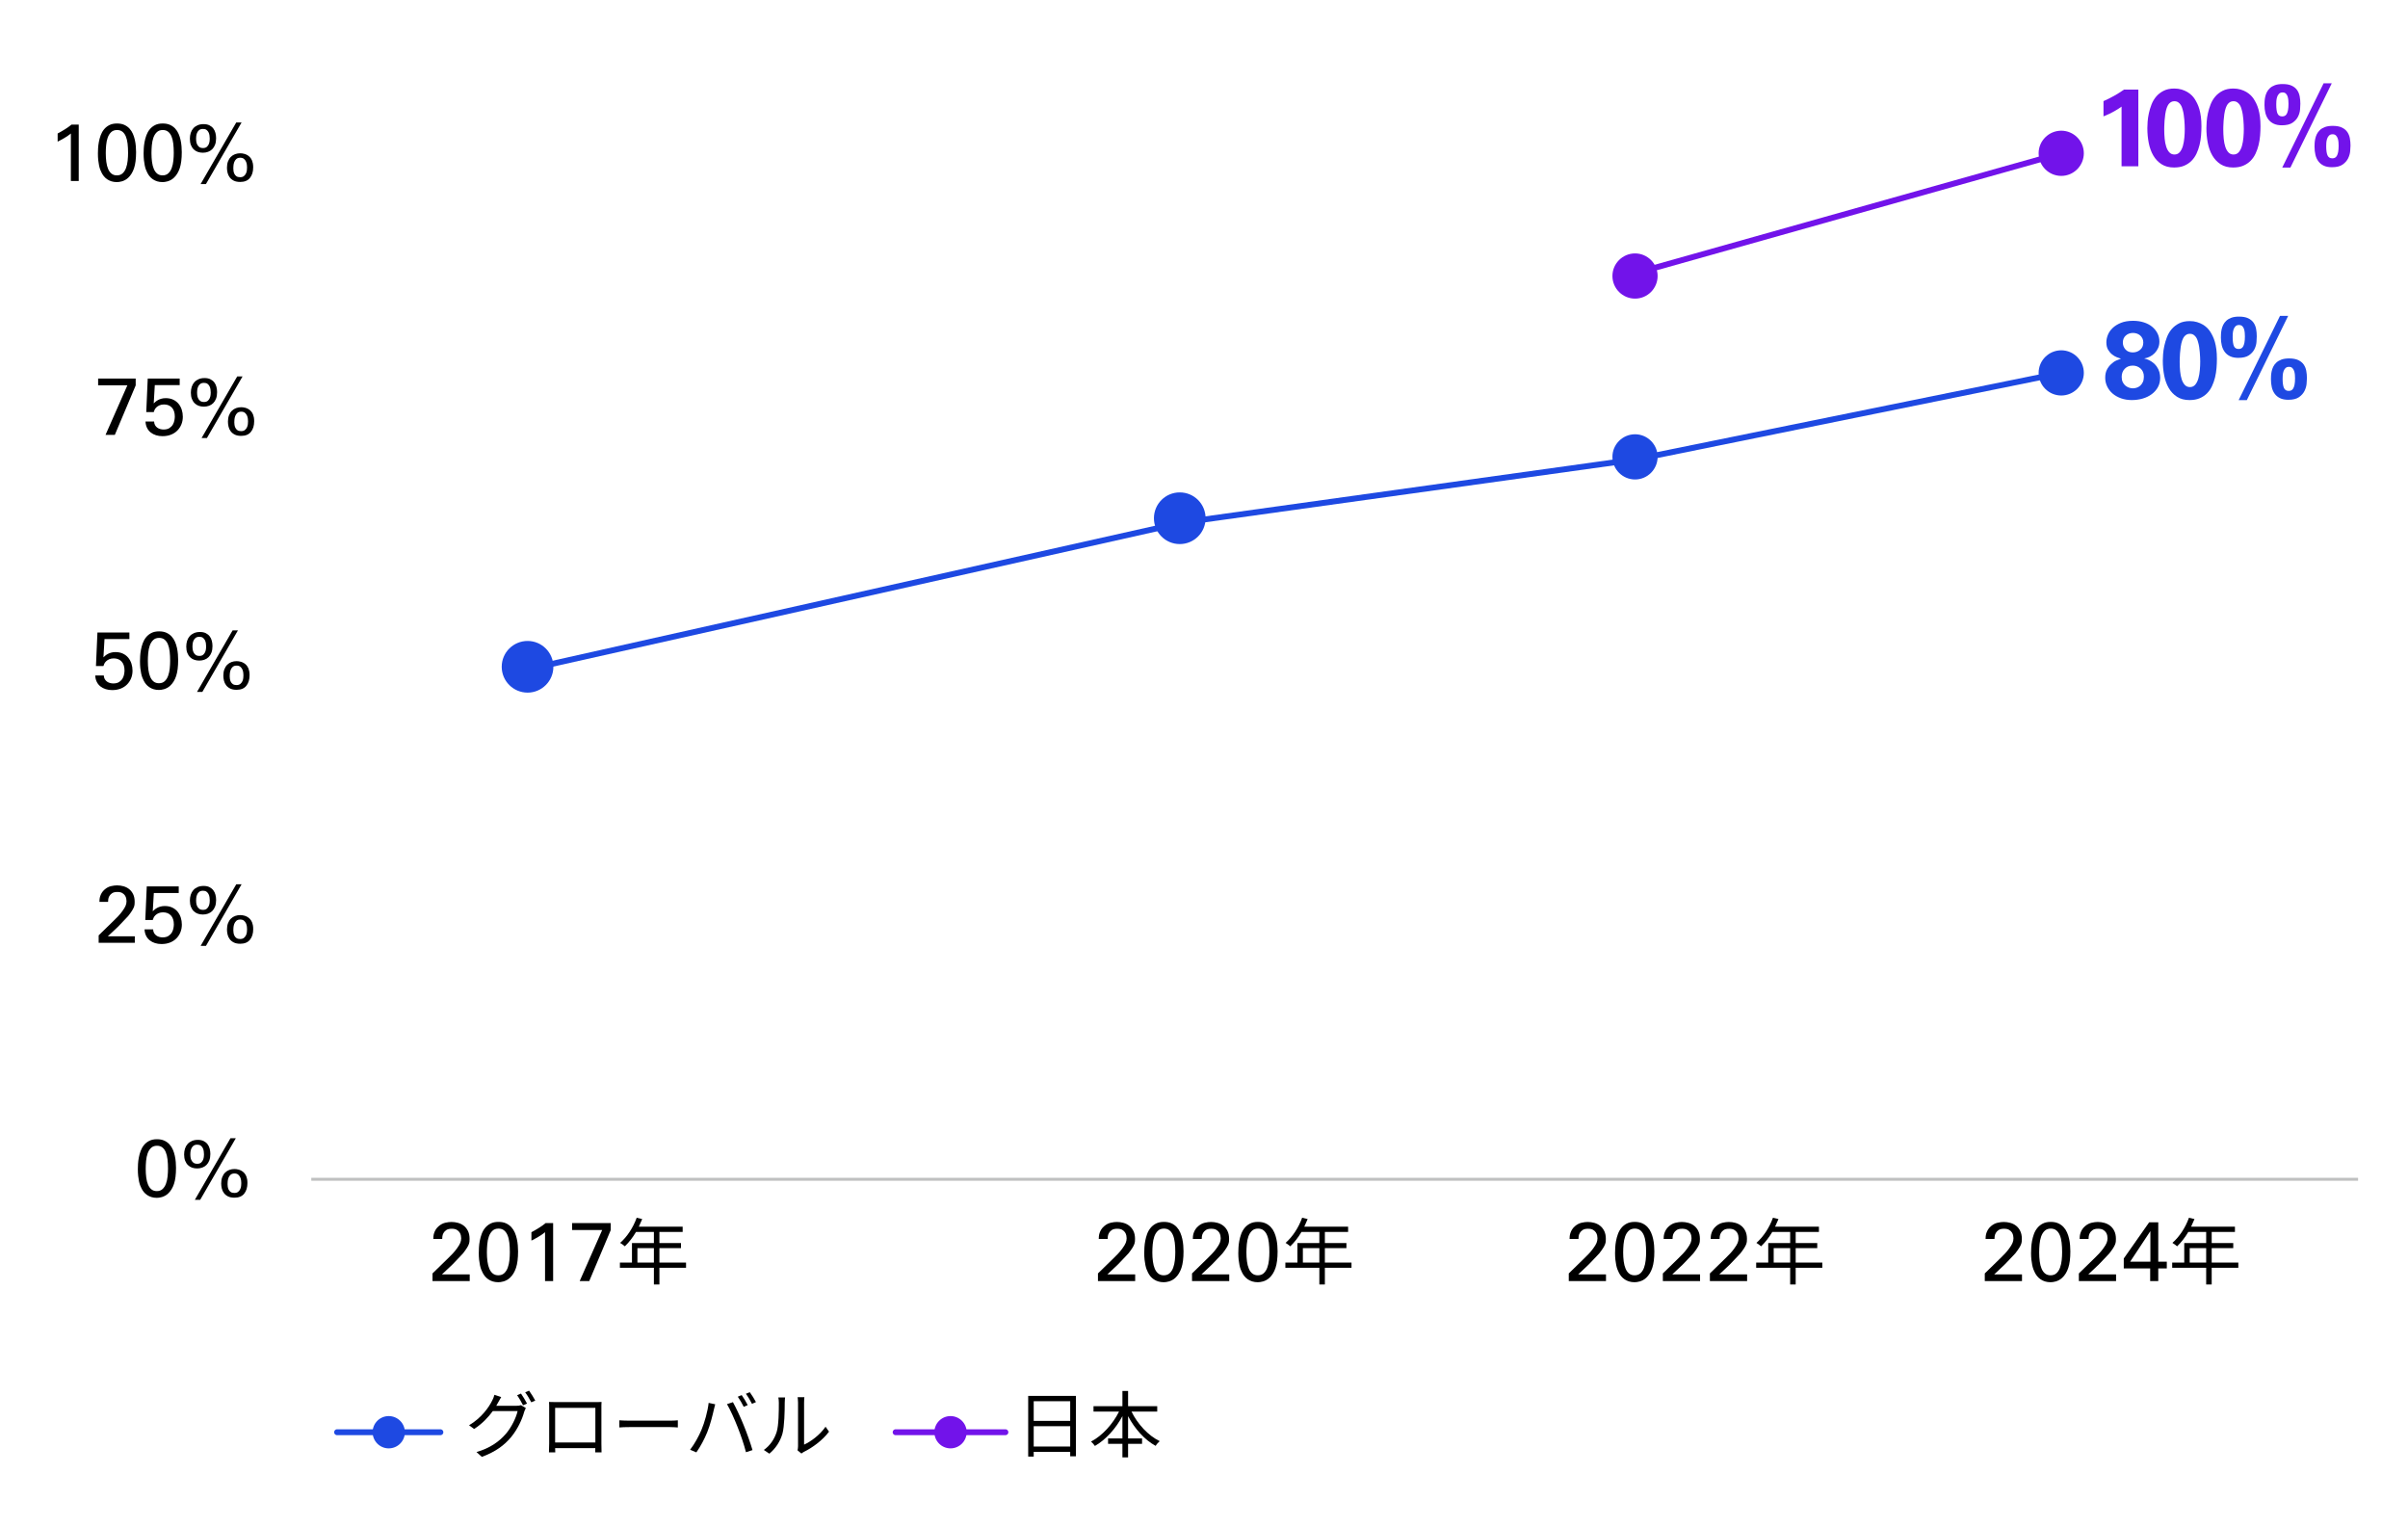 <?xml version="1.0" encoding="UTF-8"?>
<svg id="_レイヤー_3" data-name="レイヤー 3" xmlns="http://www.w3.org/2000/svg" viewBox="0 0 820 520">
  <defs>
    <style>
      .cls-1, .cls-2 {
        fill: #7213ea;
      }

      .cls-3, .cls-4 {
        stroke: #7213ea;
      }

      .cls-3, .cls-4, .cls-5, .cls-6, .cls-7 {
        fill: none;
      }

      .cls-3, .cls-4, .cls-6, .cls-7 {
        stroke-width: 2px;
      }

      .cls-3, .cls-7 {
        stroke-miterlimit: 8;
      }

      .cls-8, .cls-2 {
        fill-rule: evenodd;
      }

      .cls-8, .cls-9 {
        fill: #1e49e2;
      }

      .cls-4, .cls-5, .cls-6 {
        stroke-linejoin: round;
      }

      .cls-4, .cls-6 {
        stroke-linecap: round;
      }

      .cls-5 {
        stroke: #bfc0c0;
      }

      .cls-6, .cls-7 {
        stroke: #1e49e2;
      }
    </style>
  </defs>
  <polyline class="cls-7" points="178.561 228.129 403.036 177.845 557.525 156.324 701.927 126.974"/>
  <path class="cls-8" d="M188.442,227.015c0,4.867-3.954,8.796-8.779,8.796-4.859,0-8.813-3.929-8.813-8.796s3.954-8.796,8.813-8.796c4.825,0,8.779,3.929,8.779,8.796Z"/>
  <path class="cls-8" d="M564.474,155.532c0,4.251-3.46,7.711-7.682,7.711-4.251,0-7.711-3.46-7.711-7.711,0-4.222,3.46-7.682,7.711-7.682,4.222,0,7.682,3.46,7.682,7.682Z"/>
  <path class="cls-2" d="M564.474,93.959c0,4.251-3.46,7.711-7.682,7.711-4.251,0-7.711-3.46-7.711-7.711,0-4.222,3.46-7.682,7.711-7.682,4.222,0,7.682,3.46,7.682,7.682Z"/>
  <path class="cls-8" d="M709.609,126.945c0,4.251-3.46,7.711-7.682,7.711-4.251,0-7.711-3.46-7.711-7.711,0-4.222,3.46-7.682,7.711-7.682,4.222,0,7.682,3.46,7.682,7.682Z"/>
  <path class="cls-2" d="M709.609,52.178c0,4.251-3.46,7.711-7.682,7.711-4.251,0-7.711-3.46-7.711-7.711,0-4.222,3.46-7.682,7.711-7.682,4.222,0,7.682,3.46,7.682,7.682Z"/>
  <path class="cls-8" d="M410.542,176.437c0,4.867-3.929,8.796-8.796,8.796s-8.796-3.929-8.796-8.796,3.929-8.796,8.796-8.796,8.796,3.929,8.796,8.796Z"/>
  <line class="cls-3" x1="701.927" y1="52.207" x2="557" y2="93"/>
  <g>
    <path class="cls-1" d="M716.305,34.425c2.517-1.098,4.846-2.407,6.987-3.927h4.881v26.107h-5.713v-20.31c-.555.424-1.36.942-2.418,1.553-1.057.611-2.304,1.203-3.737,1.776v-5.199Z"/>
    <path class="cls-1" d="M731.239,43.639c0-.573.032-1.309.095-2.206s.201-1.845.415-2.842.517-2.0.906-3.01c.39-1.01.925-1.914,1.604-2.711.68-.797,1.523-1.452,2.53-1.963,1.006-.511,2.214-.767,3.623-.767.906,0,1.73.112,2.473.337.743.225,1.396.505,1.963.841s1.051.705,1.454,1.103c.402.399.729.785.981,1.159.327.499.635,1.041.925,1.627.289.586.541,1.252.755,2.0.214.748.384,1.596.51,2.543.125.947.188,2.032.188,3.253,0,.998-.044,2.044-.132,3.141-.089,1.097-.259,2.163-.51,3.197-.252,1.035-.598,2.02-1.038,2.954s-1.007,1.751-1.699,2.45c-.691.698-1.522,1.252-2.491,1.664-.969.411-2.12.617-3.454.617-1.686,0-3.108-.375-4.266-1.122-1.157-.748-2.095-1.739-2.812-2.973-.717-1.234-1.233-2.655-1.548-4.263-.314-1.608-.472-3.284-.472-5.03ZM743.98,43.927c0-.399-.013-.879-.038-1.439-.025-.561-.062-1.141-.112-1.74-.051-.598-.119-1.185-.207-1.758-.088-.574-.194-1.073-.319-1.497-.05-.174-.126-.43-.226-.767-.101-.336-.257-.673-.47-1.01-.214-.336-.495-.629-.847-.878-.351-.25-.789-.375-1.315-.375-.427,0-.784.081-1.072.243s-.533.355-.733.58c-.201.225-.363.468-.488.729-.126.262-.227.493-.301.692-.226.648-.396,1.366-.508,2.151-.113.786-.195,1.534-.245,2.244-.051.711-.082,1.334-.094,1.871-.013.537-.019.879-.019,1.028,0,1.123.05,2.201.15,3.236.1,1.035.281,1.951.545,2.75.263.798.62,1.434,1.071,1.907.452.474,1.028.711,1.73.711.752,0,1.359-.281,1.823-.841.464-.561.814-1.271,1.053-2.132.238-.86.401-1.802.489-2.824.088-1.022.132-1.982.132-2.88Z"/>
    <path class="cls-1" d="M751.348,43.639c0-.573.032-1.309.095-2.206s.201-1.845.415-2.842.517-2.0.906-3.01c.39-1.01.925-1.914,1.604-2.711.68-.797,1.523-1.452,2.53-1.963,1.006-.511,2.214-.767,3.623-.767.906,0,1.73.112,2.473.337.743.225,1.396.505,1.963.841s1.051.705,1.454,1.103c.402.399.729.785.981,1.159.327.499.635,1.041.925,1.627.289.586.541,1.252.755,2.0.214.748.384,1.596.51,2.543.125.947.188,2.032.188,3.253,0,.998-.044,2.044-.132,3.141-.089,1.097-.259,2.163-.51,3.197-.252,1.035-.598,2.02-1.038,2.954s-1.007,1.751-1.699,2.45c-.691.698-1.522,1.252-2.491,1.664-.969.411-2.12.617-3.454.617-1.686,0-3.108-.375-4.266-1.122-1.157-.748-2.095-1.739-2.812-2.973-.717-1.234-1.233-2.655-1.548-4.263-.314-1.608-.472-3.284-.472-5.03ZM764.089,43.927c0-.399-.013-.879-.038-1.439-.025-.561-.062-1.141-.112-1.74-.051-.598-.119-1.185-.207-1.758-.088-.574-.194-1.073-.319-1.497-.05-.174-.126-.43-.226-.767-.101-.336-.257-.673-.47-1.01-.214-.336-.495-.629-.847-.878-.351-.25-.789-.375-1.315-.375-.427,0-.784.081-1.072.243s-.533.355-.733.58c-.201.225-.363.468-.488.729-.126.262-.227.493-.301.692-.226.648-.396,1.366-.508,2.151-.113.786-.195,1.534-.245,2.244-.051.711-.082,1.334-.094,1.871-.013.537-.019.879-.019,1.028,0,1.123.05,2.201.15,3.236.1,1.035.281,1.951.545,2.75.263.798.62,1.434,1.071,1.907.452.474,1.028.711,1.73.711.752,0,1.359-.281,1.823-.841.464-.561.814-1.271,1.053-2.132.238-.86.401-1.802.489-2.824.088-1.022.132-1.982.132-2.88Z"/>
    <path class="cls-1" d="M771.129,35.689c0-.317.012-.715.036-1.191.025-.476.093-.978.204-1.503s.29-1.045.537-1.559c.246-.513.598-.984,1.055-1.412.456-.428,1.036-.77,1.739-1.027.703-.256,1.573-.385,2.61-.385,1.283,0,2.319.189,3.108.568.79.379,1.4.88,1.833,1.503.432.624.722,1.339.87,2.146.147.807.222,1.638.222,2.493,0,.465-.031,1.107-.093,1.926s-.29,1.632-.685,2.438-1.018,1.503-1.869,2.09-2.067.88-3.646.88c-1.086,0-2.005-.177-2.758-.531s-1.363-.843-1.832-1.467c-.469-.623-.809-1.357-1.018-2.2-.21-.843-.314-1.766-.314-2.769ZM775.135,35.535c0,1.415.141,2.452.424,3.11.283.659.818.988,1.605.988.32,0,.608-.061.867-.183s.479-.341.665-.658c.185-.317.332-.75.442-1.3.11-.548.166-1.262.166-2.141,0-.366-.019-.774-.056-1.226-.036-.451-.116-.872-.239-1.262s-.32-.72-.591-.988c-.271-.268-.64-.403-1.106-.403-.542,0-.96.159-1.255.476-.296.317-.511.695-.646,1.134s-.215.891-.239,1.354c-.025.463-.037.83-.037,1.098ZM794.042,28.352l-14.089,28.708h-2.781l14.089-28.708h2.781ZM788.171,49.909c0-.318.013-.71.037-1.176.024-.465.093-.962.204-1.488.111-.527.291-1.048.538-1.562.247-.514.601-.986,1.058-1.415.458-.429,1.039-.772,1.744-1.029.705-.257,1.578-.386,2.617-.386,1.286,0,2.325.19,3.117.57s1.404.882,1.838,1.507c.433.625.724,1.341.872,2.15.148.809.223,1.63.223,2.463,0,.465-.037,1.108-.111,1.93-.074.821-.31,1.636-.705,2.444-.396.809-1.021,1.513-1.875,2.114-.854.6-2.072.9-3.655.9-1.089,0-2.011-.178-2.766-.533s-1.367-.852-1.837-1.488c-.471-.637-.805-1.379-1.002-2.224-.198-.845-.297-1.771-.297-2.775ZM792.145,49.791c0,1.396.147,2.431.445,3.104.297.673.842,1.01,1.636,1.01.321,0,.612-.061.872-.184.261-.122.483-.343.669-.661.187-.318.334-.753.446-1.305.111-.551.167-1.268.167-2.149,0-.367-.019-.777-.056-1.23s-.124-.875-.26-1.268c-.137-.392-.341-.723-.613-.992s-.645-.404-1.114-.404c-.545,0-.967.16-1.264.478-.298.318-.515.698-.65,1.139-.137.441-.217.888-.242,1.341-.024.453-.036.827-.036,1.121Z"/>
  </g>
  <g>
    <path class="cls-9" d="M722.26,122.114c-.352-.1-.805-.256-1.357-.468s-1.1-.531-1.64-.956c-.541-.425-1.006-.968-1.396-1.631-.39-.662-.584-1.505-.584-2.53,0-.799.17-1.629.51-2.492.34-.862.882-1.649,1.625-2.361.742-.712,1.688-1.299,2.833-1.762,1.146-.462,2.525-.693,4.138-.693,1.31,0,2.52.175,3.628.525,1.107.35,2.053.843,2.833,1.48.781.637,1.392,1.387,1.832,2.249.441.862.662,1.806.662,2.83,0,.8-.146,1.525-.436,2.174-.29.65-.674,1.224-1.153,1.724s-1.027.906-1.646,1.218c-.617.312-1.268.519-1.947.618.277.075.586.169.926.28.34.112.693.269,1.059.468.365.199.743.455,1.135.766.39.312.762.704,1.115,1.178.453.648.769,1.296.945,1.944.176.648.265,1.295.265,1.944,0,1.196-.259,2.262-.774,3.196-.516.935-1.22,1.732-2.112,2.392-.894.661-1.925,1.159-3.095,1.496-1.17.336-2.396.504-3.679.504-1.334,0-2.56-.2-3.68-.598-1.119-.399-2.076-.941-2.868-1.626-.793-.685-1.409-1.489-1.849-2.411-.44-.922-.661-1.907-.661-2.953s.176-1.931.526-2.654c.351-.722.813-1.358,1.39-1.906.65-.623,1.265-1.059,1.84-1.308.576-.249,1.114-.461,1.615-.636ZM726.318,132.208c.402,0,.824-.068,1.265-.205s.843-.361,1.208-.673c.366-.311.668-.722.907-1.233.239-.511.358-1.127.358-1.851,0-1.196-.378-2.125-1.133-2.785s-1.637-.991-2.644-.991c-1.133,0-2.045.362-2.737,1.084-.693.723-1.039,1.645-1.039,2.766,0,.673.113,1.253.34,1.738.227.486.522.885.888,1.197.365.311.773.548,1.228.71.453.162.906.243,1.359.243ZM726.304,119.983c.958,0,1.79-.3,2.496-.899.706-.599,1.06-1.424,1.06-2.473,0-.524-.101-.993-.303-1.405-.202-.412-.467-.755-.794-1.03-.328-.275-.7-.481-1.116-.618s-.852-.206-1.306-.206c-.958,0-1.771.293-2.44.881-.668.587-1.002,1.38-1.002,2.379,0,.924.302,1.718.907,2.38.605.662,1.438.993,2.498.993Z"/>
    <path class="cls-9" d="M736.505,122.819c0-.573.032-1.309.095-2.206s.201-1.845.415-2.842.517-2.0.906-3.01c.39-1.01.925-1.914,1.604-2.711.68-.797,1.523-1.452,2.53-1.963,1.006-.511,2.214-.767,3.623-.767.906,0,1.73.112,2.473.337.743.225,1.396.505,1.963.841s1.051.705,1.454,1.103c.402.399.729.785.981,1.159.327.499.635,1.041.925,1.627.289.586.541,1.252.755,2.0.214.748.384,1.596.51,2.543.125.947.188,2.032.188,3.253,0,.998-.044,2.044-.132,3.141-.089,1.097-.259,2.163-.51,3.197-.252,1.035-.598,2.02-1.038,2.954s-1.007,1.751-1.699,2.45c-.691.698-1.522,1.252-2.491,1.664-.969.411-2.12.617-3.454.617-1.686,0-3.108-.375-4.266-1.122-1.157-.748-2.095-1.739-2.812-2.973-.717-1.234-1.233-2.655-1.548-4.263-.314-1.608-.472-3.284-.472-5.03ZM749.246,123.107c0-.399-.013-.879-.038-1.439-.025-.561-.062-1.141-.112-1.74-.051-.598-.119-1.185-.207-1.758-.088-.574-.194-1.073-.319-1.497-.05-.174-.126-.43-.226-.767-.101-.336-.257-.673-.47-1.01-.214-.336-.495-.629-.847-.878-.351-.25-.789-.375-1.315-.375-.427,0-.784.081-1.072.243s-.533.355-.733.58c-.201.225-.363.468-.488.729-.126.262-.227.493-.301.692-.226.648-.396,1.366-.508,2.151-.113.786-.195,1.534-.245,2.244-.051.711-.082,1.334-.094,1.871-.013.537-.019.879-.019,1.028,0,1.123.05,2.201.15,3.236.1,1.035.281,1.951.545,2.75.263.798.62,1.434,1.071,1.907.452.474,1.028.711,1.73.711.752,0,1.359-.281,1.823-.841.464-.561.814-1.271,1.053-2.132.238-.86.401-1.802.489-2.824.088-1.022.132-1.982.132-2.88Z"/>
    <path class="cls-9" d="M756.286,114.869c0-.317.012-.715.036-1.191.025-.476.093-.978.204-1.503s.29-1.045.537-1.559c.246-.513.598-.984,1.055-1.412.456-.428,1.036-.77,1.739-1.027.703-.256,1.573-.385,2.61-.385,1.283,0,2.319.189,3.108.568.79.379,1.4.88,1.833,1.503.432.624.722,1.339.87,2.146.147.807.222,1.638.222,2.493,0,.465-.031,1.107-.093,1.926s-.29,1.632-.685,2.438-1.018,1.503-1.869,2.09-2.067.88-3.646.88c-1.086,0-2.005-.177-2.758-.531s-1.363-.843-1.832-1.467c-.469-.623-.809-1.357-1.018-2.2-.21-.843-.314-1.766-.314-2.769ZM760.292,114.714c0,1.415.141,2.452.424,3.11.283.659.818.988,1.605.988.32,0,.608-.061.867-.183s.479-.341.665-.658c.185-.317.332-.75.442-1.3.11-.548.166-1.262.166-2.141,0-.366-.019-.774-.056-1.226-.036-.451-.116-.872-.239-1.262s-.32-.72-.591-.988c-.271-.268-.64-.403-1.106-.403-.542,0-.96.159-1.255.476-.296.317-.511.695-.646,1.134s-.215.891-.239,1.354c-.025.463-.037.83-.037,1.098ZM779.199,107.531l-14.089,28.708h-2.781l14.089-28.708h2.781ZM773.328,129.088c0-.318.013-.71.037-1.176.024-.465.093-.962.204-1.488.111-.527.291-1.048.538-1.562.247-.514.601-.986,1.058-1.415.458-.429,1.039-.772,1.744-1.029.705-.257,1.578-.386,2.617-.386,1.286,0,2.325.19,3.117.57s1.404.882,1.838,1.507c.433.625.724,1.341.872,2.15.148.809.223,1.63.223,2.463,0,.465-.037,1.108-.111,1.93-.074.821-.31,1.636-.705,2.444-.396.809-1.021,1.513-1.875,2.114-.854.6-2.072.9-3.655.9-1.089,0-2.011-.178-2.766-.533s-1.367-.852-1.837-1.488c-.471-.637-.805-1.379-1.002-2.224-.198-.845-.297-1.771-.297-2.775ZM777.302,128.971c0,1.396.147,2.431.445,3.104.297.673.842,1.01,1.636,1.01.321,0,.612-.061.872-.184.261-.122.483-.343.669-.661.187-.318.334-.753.446-1.305.111-.551.167-1.268.167-2.149,0-.367-.019-.777-.056-1.23s-.124-.875-.26-1.268c-.137-.392-.341-.723-.613-.992s-.645-.404-1.114-.404c-.545,0-.967.16-1.264.478-.298.318-.515.698-.65,1.139-.137.441-.217.888-.242,1.341-.024.453-.036.827-.036,1.121Z"/>
  </g>
  <g>
    <g>
      <line class="cls-6" x1="114.789" y1="487.613" x2="149.973" y2="487.613"/>
      <path class="cls-8" d="M137.879,487.598c0,3.049-2.463,5.512-5.512,5.512-3.02,0-5.483-2.463-5.483-5.512,0-3.02,2.463-5.483,5.483-5.483,3.049,0,5.512,2.463,5.512,5.483Z"/>
    </g>
    <g>
      <line class="cls-4" x1="304.99" y1="487.613" x2="342.373" y2="487.613"/>
      <path class="cls-2" d="M329.179,487.598c0,3.049-2.468,5.512-5.498,5.512s-5.498-2.463-5.498-5.512c0-3.02,2.468-5.483,5.498-5.483s5.498,2.463,5.498,5.483Z"/>
    </g>
    <line class="cls-5" x1="106" y1="401.5" x2="803" y2="401.5"/>
    <g>
      <path d="M24.135,45.451c-.299.259-.639.518-1.022.776-.382.259-.774.508-1.175.748s-.802.467-1.203.679c-.401.212-.77.402-1.105.568v-2.771c.914-.48,1.791-.988,2.63-1.524.839-.536,1.53-1.035,2.07-1.497h2.482v19.179h-2.677v-16.158Z"/>
      <path d="M33.343,52.241c0-.48.019-1.062.056-1.746.038-.684.126-1.404.266-2.161.14-.757.345-1.51.616-2.258.271-.748.648-1.422,1.134-2.023.485-.6,1.088-1.085,1.807-1.455.718-.37,1.591-.554,2.619-.554.971,0,1.801.157,2.492.471s1.279.735,1.765,1.261.873,1.127,1.162,1.801c.29.674.514,1.372.672,2.092.159.72.266,1.44.322,2.161.056.721.084,1.376.084,1.967,0,2.272-.229,4.092-.687,5.459-.458,1.367-1.125,2.457-2.002,3.269-.336.314-.686.568-1.05.762-.365.194-.719.342-1.064.443s-.667.171-.966.208c-.299.037-.56.055-.784.055-.653,0-1.251-.084-1.792-.25s-1.031-.397-1.47-.692-.817-.638-1.134-1.025-.579-.794-.784-1.219c-.168-.314-.327-.669-.476-1.066-.15-.397-.28-.859-.392-1.386-.112-.526-.206-1.126-.28-1.801-.075-.674-.112-1.446-.112-2.314ZM36.02,52.108c0,1.072.061,2.071.182,2.995.122.924.327,1.728.616,2.412s.677,1.22,1.163,1.608c.485.388,1.092.582,1.821.582.803,0,1.457-.236,1.961-.707.504-.471.892-1.081,1.162-1.83.271-.749.453-1.571.546-2.468.094-.896.141-1.779.141-2.648,0-1.146-.056-2.2-.168-3.161-.112-.961-.313-1.784-.603-2.468-.29-.684-.677-1.215-1.163-1.594-.486-.379-1.093-.568-1.821-.568-.84,0-1.518.25-2.031.749-.514.5-.901,1.127-1.163,1.885-.262.758-.434,1.604-.518,2.537-.084.934-.126,1.826-.126,2.676Z"/>
      <path d="M48.903,52.241c0-.48.019-1.062.056-1.746.038-.684.126-1.404.266-2.161.14-.757.345-1.51.616-2.258.271-.748.648-1.422,1.134-2.023.485-.6,1.088-1.085,1.807-1.455.718-.37,1.591-.554,2.619-.554.971,0,1.801.157,2.492.471s1.279.735,1.765,1.261.873,1.127,1.162,1.801c.29.674.514,1.372.672,2.092.159.72.266,1.44.322,2.161.056.721.084,1.376.084,1.967,0,2.272-.229,4.092-.687,5.459-.458,1.367-1.125,2.457-2.002,3.269-.336.314-.686.568-1.05.762-.365.194-.719.342-1.064.443s-.667.171-.966.208c-.299.037-.56.055-.784.055-.653,0-1.251-.084-1.792-.25s-1.031-.397-1.47-.692-.817-.638-1.134-1.025-.579-.794-.784-1.219c-.168-.314-.327-.669-.476-1.066-.15-.397-.28-.859-.392-1.386-.112-.526-.206-1.126-.28-1.801-.075-.674-.112-1.446-.112-2.314ZM51.58,52.108c0,1.072.061,2.071.182,2.995.122.924.327,1.728.616,2.412s.677,1.22,1.163,1.608c.485.388,1.092.582,1.821.582.803,0,1.457-.236,1.961-.707.504-.471.892-1.081,1.162-1.83.271-.749.453-1.571.546-2.468.094-.896.141-1.779.141-2.648,0-1.146-.056-2.2-.168-3.161-.112-.961-.313-1.784-.603-2.468-.29-.684-.677-1.215-1.163-1.594-.486-.379-1.093-.568-1.821-.568-.84,0-1.518.25-2.031.749-.514.5-.901,1.127-1.163,1.885-.262.758-.434,1.604-.518,2.537-.084.934-.126,1.826-.126,2.676Z"/>
      <path d="M69.329,42.261c.788,0,1.452.136,1.993.408.54.271.979.63,1.319,1.074.339.444.582.957.728,1.536.146.58.22,1.179.22,1.795,0,.852-.119,1.586-.357,2.202-.238.616-.559,1.124-.961,1.522-.403.399-.879.698-1.429.897-.55.2-1.136.299-1.758.299-.604,0-1.173-.091-1.704-.272s-.999-.466-1.401-.856c-.403-.39-.724-.884-.962-1.482-.238-.598-.357-1.314-.357-2.148,0-.707.097-1.364.289-1.972.192-.607.485-1.133.879-1.577.394-.444.884-.793,1.47-1.047.586-.253,1.264-.38,2.034-.38ZM69.139,50.405c.568,0,1.008-.145,1.32-.434.312-.289.536-.614.674-.976s.22-.718.248-1.071c.027-.352.042-.601.042-.745,0-.326-.028-.683-.083-1.071-.055-.389-.165-.746-.33-1.071s-.395-.596-.688-.813c-.293-.217-.688-.326-1.183-.326-.586,0-1.04.14-1.361.42-.321.28-.555.61-.701.989-.147.379-.234.75-.261,1.111s-.042.624-.042.786.014.42.042.772c.027.353.114.709.261,1.071.146.361.38.678.701.949.321.271.775.407,1.361.407ZM68.314,62.669l12.128-20.962h1.815l-12.128,20.962h-1.815ZM81.793,52.188c.184,0,.408.014.674.041.265.027.545.086.838.177s.595.223.907.395c.312.173.604.404.879.695.128.146.256.309.385.491.128.182.247.409.357.682.11.272.201.595.275.967.073.373.11.813.11,1.322,0,1.49-.367,2.694-1.099,3.612-.733.918-1.842,1.376-3.326,1.376-.879,0-1.607-.146-2.185-.436s-1.04-.667-1.388-1.131c-.348-.463-.591-.981-.728-1.554-.138-.572-.206-1.149-.206-1.731,0-.817.119-1.535.357-2.153.238-.618.563-1.131.976-1.54.413-.409.893-.713,1.443-.913.549-.2,1.126-.3,1.731-.3ZM81.762,60.332c.549,0,.98-.127,1.292-.382s.55-.559.715-.913c.165-.355.266-.718.302-1.091s.055-.686.055-.941c0-.218-.019-.508-.055-.872s-.133-.728-.289-1.091c-.156-.363-.39-.677-.701-.94-.312-.264-.733-.396-1.264-.396-.586,0-1.04.15-1.36.45-.321.3-.554.655-.701,1.064-.147.409-.234.818-.261,1.227-.027.409-.041.714-.041.914,0,.236.022.523.068.859.045.337.146.664.302.982.156.318.385.586.688.804.302.218.719.327,1.25.327Z"/>
    </g>
    <g>
      <path d="M33.417,128.884h12.79v2.328l-7.108,16.851h-3.163l7.444-16.89h-9.963v-2.289Z"/>
      <path d="M52.475,143.509c.019.482.126.894.322,1.236.196.343.448.625.756.848s.649.384,1.022.486c.374.102.747.153,1.12.153.84,0,1.517-.17,2.03-.512s.901-.748,1.162-1.218c.261-.471.434-.956.518-1.454s.126-.905.126-1.219c0-1.329-.332-2.349-.996-3.06-.664-.71-1.556-1.066-2.678-1.066-.561,0-1.061.092-1.5.276-.439.185-.809.424-1.107.719-.299.295-.505.581-.617.857-.112.277-.206.525-.28.747h-2.547l.504-11.418h10.886v2.241h-8.479l-.364,6.216c.149-.148.341-.325.575-.529s.514-.399.842-.585c.327-.186.715-.343,1.165-.474.449-.13.954-.195,1.515-.195.973,0,1.824.176,2.554.527.729.351,1.333.817,1.81,1.399.477.582.837,1.251,1.08,2.009s.365,1.551.365,2.382c0,.942-.164,1.815-.491,2.619-.327.803-.79,1.505-1.388,2.105-.599.601-1.323,1.067-2.173,1.399-.851.332-1.809.499-2.875.499-.785,0-1.519-.107-2.201-.319-.683-.212-1.286-.526-1.809-.942-.524-.416-.94-.937-1.248-1.565-.309-.628-.481-1.349-.519-2.162h2.92Z"/>
      <path d="M69.665,128.715c.788,0,1.452.136,1.993.408.54.271.979.63,1.319,1.074.339.444.582.957.728,1.536.146.58.22,1.179.22,1.795,0,.852-.119,1.586-.357,2.202-.238.616-.559,1.124-.961,1.522-.403.399-.879.698-1.429.897-.55.2-1.136.299-1.758.299-.604,0-1.173-.091-1.704-.272s-.999-.466-1.401-.856c-.403-.39-.724-.884-.962-1.482-.238-.598-.357-1.314-.357-2.148,0-.707.097-1.364.289-1.972.192-.607.485-1.133.879-1.577.394-.444.884-.793,1.47-1.047.586-.253,1.264-.38,2.034-.38ZM69.476,136.859c.568,0,1.008-.145,1.32-.434.312-.289.536-.614.674-.976s.22-.718.248-1.071c.027-.352.042-.601.042-.745,0-.326-.028-.683-.083-1.071-.055-.389-.165-.746-.33-1.071s-.395-.596-.688-.813c-.293-.217-.688-.326-1.183-.326-.586,0-1.04.14-1.361.42-.321.28-.555.61-.701.989-.147.379-.234.75-.261,1.111s-.042.624-.042.786.014.42.042.772c.027.353.114.709.261,1.071.146.361.38.678.701.949.321.271.775.407,1.361.407ZM68.651,149.124l12.128-20.962h1.815l-12.128,20.962h-1.815ZM82.13,138.642c.184,0,.408.014.674.041.265.027.545.086.838.177s.595.223.907.395c.312.173.604.404.879.695.128.146.256.309.385.491.128.182.247.409.357.682.11.272.201.595.275.967.073.373.11.813.11,1.322,0,1.49-.367,2.694-1.099,3.612-.733.918-1.842,1.376-3.326,1.376-.879,0-1.607-.146-2.185-.436s-1.04-.667-1.388-1.131c-.348-.463-.591-.981-.728-1.554-.138-.572-.206-1.149-.206-1.731,0-.817.119-1.535.357-2.153.238-.618.563-1.131.976-1.54.413-.409.893-.713,1.443-.913.549-.2,1.126-.3,1.731-.3ZM82.098,146.786c.549,0,.98-.127,1.292-.382s.55-.559.715-.913c.165-.355.266-.718.302-1.091s.055-.686.055-.941c0-.218-.019-.508-.055-.872s-.133-.728-.289-1.091c-.156-.363-.39-.677-.701-.94-.312-.264-.733-.396-1.264-.396-.586,0-1.04.15-1.36.45-.321.3-.554.655-.701,1.064-.147.409-.234.818-.261,1.227-.027.409-.041.714-.041.914,0,.236.022.523.068.859.045.337.146.664.302.982.156.318.385.586.688.804.302.218.719.327,1.25.327Z"/>
    </g>
    <g>
      <path d="M35.348,229.963c.019.482.126.894.322,1.236.196.343.448.625.756.848s.649.384,1.022.486c.374.102.747.153,1.12.153.84,0,1.517-.17,2.03-.512s.901-.748,1.162-1.218c.261-.471.434-.956.518-1.454s.126-.905.126-1.219c0-1.329-.332-2.349-.996-3.06-.664-.71-1.556-1.066-2.678-1.066-.561,0-1.061.092-1.5.276-.439.185-.809.424-1.107.719-.299.295-.505.581-.617.857-.112.277-.206.525-.28.747h-2.547l.504-11.418h10.886v2.241h-8.479l-.364,6.216c.149-.148.341-.325.575-.529s.514-.399.842-.585c.327-.186.715-.343,1.165-.474.449-.13.954-.195,1.515-.195.973,0,1.824.176,2.554.527.729.351,1.333.817,1.81,1.399.477.582.837,1.251,1.08,2.009s.365,1.551.365,2.382c0,.942-.164,1.815-.491,2.619-.327.803-.79,1.505-1.388,2.105-.599.601-1.323,1.067-2.173,1.399-.851.332-1.809.499-2.875.499-.785,0-1.519-.107-2.201-.319-.683-.212-1.286-.526-1.809-.942-.524-.416-.94-.937-1.248-1.565-.309-.628-.481-1.349-.519-2.162h2.92Z"/>
      <path d="M47.671,225.149c0-.48.019-1.062.056-1.746.038-.684.126-1.404.266-2.161.14-.757.345-1.51.616-2.258.271-.748.648-1.422,1.134-2.023.485-.6,1.088-1.085,1.807-1.455.718-.37,1.591-.554,2.619-.554.971,0,1.801.157,2.492.471s1.279.735,1.765,1.261.873,1.127,1.162,1.801c.29.674.514,1.372.672,2.092.159.72.266,1.44.322,2.161.056.721.084,1.376.084,1.967,0,2.272-.229,4.092-.687,5.459-.458,1.367-1.125,2.457-2.002,3.269-.336.314-.686.568-1.05.762-.365.194-.719.342-1.064.443s-.667.171-.966.208c-.299.037-.56.055-.784.055-.653,0-1.251-.084-1.792-.25s-1.031-.397-1.47-.692-.817-.638-1.134-1.025-.579-.794-.784-1.219c-.168-.314-.327-.669-.476-1.066-.15-.397-.28-.859-.392-1.386-.112-.526-.206-1.126-.28-1.801-.075-.674-.112-1.446-.112-2.314ZM50.348,225.016c0,1.072.061,2.071.182,2.995.122.924.327,1.728.616,2.412s.677,1.22,1.163,1.608c.485.388,1.092.582,1.821.582.803,0,1.457-.236,1.961-.707.504-.471.892-1.081,1.162-1.83.271-.749.453-1.571.546-2.468.094-.896.141-1.779.141-2.648,0-1.146-.056-2.2-.168-3.161-.112-.961-.313-1.784-.603-2.468-.29-.684-.677-1.215-1.163-1.594-.486-.379-1.093-.568-1.821-.568-.84,0-1.518.25-2.031.749-.514.5-.901,1.127-1.163,1.885-.262.758-.434,1.604-.518,2.537-.084.934-.126,1.826-.126,2.676Z"/>
      <path d="M68.098,215.169c.788,0,1.452.136,1.993.408.54.271.979.63,1.319,1.074.339.444.582.957.728,1.536.146.58.22,1.179.22,1.795,0,.852-.119,1.586-.357,2.202-.238.616-.559,1.124-.961,1.522-.403.399-.879.698-1.429.897-.55.2-1.136.299-1.758.299-.604,0-1.173-.091-1.704-.272s-.999-.466-1.401-.856c-.403-.39-.724-.884-.962-1.482-.238-.598-.357-1.314-.357-2.148,0-.707.097-1.364.289-1.972.192-.607.485-1.133.879-1.577.394-.444.884-.793,1.47-1.047.586-.253,1.264-.38,2.034-.38ZM67.908,223.313c.568,0,1.008-.145,1.32-.434.312-.289.536-.614.674-.976s.22-.718.248-1.071c.027-.352.042-.601.042-.745,0-.326-.028-.683-.083-1.071-.055-.389-.165-.746-.33-1.071s-.395-.596-.688-.813c-.293-.217-.688-.326-1.183-.326-.586,0-1.04.14-1.361.42-.321.28-.555.61-.701.989-.147.379-.234.75-.261,1.111s-.042.624-.042.786.014.42.042.772c.027.353.114.709.261,1.071.146.361.38.678.701.949.321.271.775.407,1.361.407ZM67.084,235.578l12.128-20.962h1.815l-12.128,20.962h-1.815ZM80.562,225.096c.184,0,.408.014.674.041.265.027.545.086.838.177s.595.223.907.395c.312.173.604.404.879.695.128.146.256.309.385.491.128.182.247.409.357.682.11.272.201.595.275.967.073.373.11.813.11,1.322,0,1.49-.367,2.694-1.099,3.612-.733.918-1.842,1.376-3.326,1.376-.879,0-1.607-.146-2.185-.436s-1.04-.667-1.388-1.131c-.348-.463-.591-.981-.728-1.554-.138-.572-.206-1.149-.206-1.731,0-.817.119-1.535.357-2.153.238-.618.563-1.131.976-1.54.413-.409.893-.713,1.443-.913.549-.2,1.126-.3,1.731-.3ZM80.531,233.24c.549,0,.98-.127,1.292-.382s.55-.559.715-.913c.165-.355.266-.718.302-1.091s.055-.686.055-.941c0-.218-.019-.508-.055-.872s-.133-.728-.289-1.091c-.156-.363-.39-.677-.701-.94-.312-.264-.733-.396-1.264-.396-.586,0-1.04.15-1.36.45-.321.3-.554.655-.701,1.064-.147.409-.234.818-.261,1.227-.027.409-.041.714-.041.914,0,.236.022.523.068.859.045.337.146.664.302.982.156.318.385.586.688.804.302.218.719.327,1.25.327Z"/>
    </g>
    <g>
      <path d="M33.596,318.449l5.065-4.935c.541-.517,1.068-1.049,1.582-1.594.513-.545.984-1.114,1.414-1.706.56-.757.937-1.386,1.133-1.885.196-.499.294-1.007.294-1.525,0-.24-.033-.536-.098-.887-.065-.351-.206-.692-.42-1.025-.215-.333-.528-.619-.939-.859s-.962-.361-1.653-.361c-.785,0-1.388.145-1.808.432-.42.289-.733.618-.939.99-.206.372-.327.744-.365,1.115-.037.372-.056.651-.056.836h-2.945c0-.241.014-.528.042-.861.028-.334.103-.69.225-1.07.122-.38.299-.764.533-1.153.233-.389.565-.769.995-1.14.673-.574,1.388-.949,2.145-1.125.756-.176,1.444-.264,2.061-.264.748,0,1.481.102,2.2.306.72.204,1.359.528,1.92.973s1.014,1.024,1.36,1.737c.346.713.519,1.58.519,2.599,0,.314-.014.613-.042.899-.028.286-.112.604-.252.955-.14.351-.359.761-.658,1.232s-.709,1.038-1.231,1.702c-.149.167-.396.429-.742.789s-.704.738-1.077,1.134c-.374.397-.728.77-1.063,1.121-.336.351-.569.591-.7.72l-3.387,3.183h9.201v2.192h-12.31v-2.522Z"/>
      <path d="M52.145,316.417c.019.482.126.894.322,1.236.196.343.448.625.756.848s.649.384,1.022.486c.374.102.747.153,1.12.153.84,0,1.517-.17,2.03-.512s.901-.748,1.162-1.218c.261-.471.434-.956.518-1.454s.126-.905.126-1.219c0-1.329-.332-2.349-.996-3.06-.664-.71-1.556-1.066-2.678-1.066-.561,0-1.061.092-1.5.276-.439.185-.809.424-1.107.719-.299.295-.505.581-.617.857-.112.277-.206.525-.28.747h-2.547l.504-11.418h10.886v2.241h-8.479l-.364,6.216c.149-.148.341-.325.575-.529s.514-.399.842-.585c.327-.186.715-.343,1.165-.474.449-.13.954-.195,1.515-.195.973,0,1.824.176,2.554.527.729.351,1.333.817,1.81,1.399.477.582.837,1.251,1.08,2.009s.365,1.551.365,2.382c0,.942-.164,1.815-.491,2.619-.327.803-.79,1.505-1.388,2.105-.599.601-1.323,1.067-2.173,1.399-.851.332-1.809.499-2.875.499-.785,0-1.519-.107-2.201-.319-.683-.212-1.286-.526-1.809-.942-.524-.416-.94-.937-1.248-1.565-.309-.628-.481-1.349-.519-2.162h2.92Z"/>
      <path d="M69.335,301.624c.788,0,1.452.136,1.993.408.54.271.979.63,1.319,1.074.339.444.582.957.728,1.536.146.58.22,1.179.22,1.795,0,.852-.119,1.586-.357,2.202-.238.616-.559,1.124-.961,1.522-.403.399-.879.698-1.429.897-.55.2-1.136.299-1.758.299-.604,0-1.173-.091-1.704-.272s-.999-.466-1.401-.856c-.403-.39-.724-.884-.962-1.482-.238-.598-.357-1.314-.357-2.148,0-.707.097-1.364.289-1.972.192-.607.485-1.133.879-1.577.394-.444.884-.793,1.47-1.047.586-.253,1.264-.38,2.034-.38ZM69.146,309.768c.568,0,1.008-.145,1.32-.434.312-.289.536-.614.674-.976s.22-.718.248-1.071c.027-.352.042-.601.042-.745,0-.326-.028-.683-.083-1.071-.055-.389-.165-.746-.33-1.071s-.395-.596-.688-.813c-.293-.217-.688-.326-1.183-.326-.586,0-1.04.14-1.361.42-.321.28-.555.61-.701.989-.147.379-.234.75-.261,1.111s-.042.624-.042.786.014.42.042.772c.027.353.114.709.261,1.071.146.361.38.678.701.949.321.271.775.407,1.361.407ZM68.321,322.032l12.128-20.962h1.815l-12.128,20.962h-1.815ZM81.8,311.55c.184,0,.408.014.674.041.265.027.545.086.838.177s.595.223.907.395c.312.173.604.404.879.695.128.146.256.309.385.491.128.182.247.409.357.682.11.272.201.595.275.967.073.373.11.813.11,1.322,0,1.49-.367,2.694-1.099,3.612-.733.918-1.842,1.376-3.326,1.376-.879,0-1.607-.146-2.185-.436s-1.04-.667-1.388-1.131c-.348-.463-.591-.981-.728-1.554-.138-.572-.206-1.149-.206-1.731,0-.817.119-1.535.357-2.153.238-.618.563-1.131.976-1.54.413-.409.893-.713,1.443-.913.549-.2,1.126-.3,1.731-.3ZM81.768,319.694c.549,0,.98-.127,1.292-.382s.55-.559.715-.913c.165-.355.266-.718.302-1.091s.055-.686.055-.941c0-.218-.019-.508-.055-.872s-.133-.728-.289-1.091c-.156-.363-.39-.677-.701-.94-.312-.264-.733-.396-1.264-.396-.586,0-1.04.15-1.36.45-.321.3-.554.655-.701,1.064-.147.409-.234.818-.261,1.227-.027.409-.041.714-.041.914,0,.236.022.523.068.859.045.337.146.664.302.982.156.318.385.586.688.804.302.218.719.327,1.25.327Z"/>
    </g>
    <g>
      <path d="M46.943,398.058c0-.48.019-1.062.056-1.746.038-.684.126-1.404.266-2.161.14-.757.345-1.51.616-2.258.271-.748.648-1.422,1.134-2.023.485-.6,1.088-1.085,1.807-1.455.718-.37,1.591-.554,2.619-.554.971,0,1.801.157,2.492.471s1.279.735,1.765,1.261.873,1.127,1.162,1.801c.29.674.514,1.372.672,2.092.159.72.266,1.44.322,2.161.056.721.084,1.376.084,1.967,0,2.272-.229,4.092-.687,5.459-.458,1.367-1.125,2.457-2.002,3.269-.336.314-.686.568-1.05.762-.365.194-.719.342-1.064.443s-.667.171-.966.208c-.299.037-.56.055-.784.055-.653,0-1.251-.084-1.792-.25s-1.031-.397-1.47-.692-.817-.638-1.134-1.025-.579-.794-.784-1.219c-.168-.314-.327-.669-.476-1.066-.15-.397-.28-.859-.392-1.386-.112-.526-.206-1.126-.28-1.801-.075-.674-.112-1.446-.112-2.314ZM49.62,397.924c0,1.072.061,2.071.182,2.995.122.924.327,1.728.616,2.412s.677,1.22,1.163,1.608c.485.388,1.092.582,1.821.582.803,0,1.457-.236,1.961-.707.504-.471.892-1.081,1.162-1.83.271-.749.453-1.571.546-2.468.094-.896.141-1.779.141-2.648,0-1.146-.056-2.2-.168-3.161-.112-.961-.313-1.784-.603-2.468-.29-.684-.677-1.215-1.163-1.594-.486-.379-1.093-.568-1.821-.568-.84,0-1.518.25-2.031.749-.514.5-.901,1.127-1.163,1.885-.262.758-.434,1.604-.518,2.537-.084.934-.126,1.826-.126,2.676Z"/>
      <path d="M67.369,388.078c.788,0,1.452.136,1.993.408.54.271.979.63,1.319,1.074.339.444.582.957.728,1.536.146.58.22,1.179.22,1.795,0,.852-.119,1.586-.357,2.202-.238.616-.559,1.124-.961,1.522-.403.399-.879.698-1.429.897-.55.2-1.136.299-1.758.299-.604,0-1.173-.091-1.704-.272s-.999-.466-1.401-.856c-.403-.39-.724-.884-.962-1.482-.238-.598-.357-1.314-.357-2.148,0-.707.097-1.364.289-1.972.192-.607.485-1.133.879-1.577.394-.444.884-.793,1.47-1.047.586-.253,1.264-.38,2.034-.38ZM67.179,396.222c.568,0,1.008-.145,1.32-.434.312-.289.536-.614.674-.976s.22-.718.248-1.071c.027-.352.042-.601.042-.745,0-.326-.028-.683-.083-1.071-.055-.389-.165-.746-.33-1.071s-.395-.596-.688-.813c-.293-.217-.688-.326-1.183-.326-.586,0-1.04.14-1.361.42-.321.28-.555.61-.701.989-.147.379-.234.75-.261,1.111s-.042.624-.042.786.014.42.042.772c.027.353.114.709.261,1.071.146.361.38.678.701.949.321.271.775.407,1.361.407ZM66.354,408.486l12.128-20.962h1.815l-12.128,20.962h-1.815ZM79.834,398.004c.184,0,.408.014.674.041.265.027.545.086.838.177s.595.223.907.395c.312.173.604.404.879.695.128.146.256.309.385.491.128.182.247.409.357.682.11.272.201.595.275.967.073.373.11.813.11,1.322,0,1.49-.367,2.694-1.099,3.612-.733.918-1.842,1.376-3.326,1.376-.879,0-1.607-.146-2.185-.436s-1.04-.667-1.388-1.131c-.348-.463-.591-.981-.728-1.554-.138-.572-.206-1.149-.206-1.731,0-.817.119-1.535.357-2.153.238-.618.563-1.131.976-1.54.413-.409.893-.713,1.443-.913.549-.2,1.126-.3,1.731-.3ZM79.802,406.148c.549,0,.98-.127,1.292-.382s.55-.559.715-.913c.165-.355.266-.718.302-1.091s.055-.686.055-.941c0-.218-.019-.508-.055-.872s-.133-.728-.289-1.091c-.156-.363-.39-.677-.701-.94-.312-.264-.733-.396-1.264-.396-.586,0-1.04.15-1.36.45-.321.3-.554.655-.701,1.064-.147.409-.234.818-.261,1.227-.027.409-.041.714-.041.914,0,.236.022.523.068.859.045.337.146.664.302.982.156.318.385.586.688.804.302.218.719.327,1.25.327Z"/>
    </g>
    <g>
      <path d="M147.283,433.549l5.214-5.08c.557-.533,1.1-1.08,1.628-1.642.528-.561,1.013-1.146,1.455-1.755.576-.78.965-1.427,1.166-1.94.202-.515.303-1.037.303-1.57,0-.247-.033-.552-.101-.913s-.212-.713-.433-1.056c-.222-.343-.544-.638-.967-.885-.424-.247-.991-.371-1.702-.371-.809,0-1.429.148-1.861.444-.433.297-.755.637-.967,1.02s-.337.766-.375,1.147c-.038.383-.058.67-.058.861h-3.031c0-.248.014-.544.043-.887.029-.344.105-.711.231-1.102.125-.392.308-.787.548-1.188s.582-.791,1.024-1.173c.692-.592,1.429-.978,2.207-1.159.779-.181,1.486-.271,2.121-.271.77,0,1.524.104,2.266.314.74.21,1.399.544,1.977,1.002.576.458,1.043,1.054,1.399,1.788.355.734.534,1.626.534,2.675,0,.323-.015.632-.044.926s-.115.622-.259.982c-.145.361-.37.784-.678,1.269-.307.484-.729,1.067-1.267,1.751-.154.172-.409.442-.764.812-.355.371-.726.76-1.109,1.168-.385.408-.749.793-1.095,1.153-.346.361-.586.608-.721.741l-3.485,3.276h9.471v2.257h-12.672v-2.597Z"/>
      <path d="M163.046,426.502c0-.494.02-1.093.058-1.797.038-.703.13-1.445.274-2.225.144-.779.355-1.555.634-2.325.278-.77.668-1.464,1.168-2.082s1.119-1.117,1.859-1.497c.74-.381,1.639-.571,2.695-.571,1,0,1.855.162,2.566.485s1.316.756,1.816,1.298c.499.542.898,1.16,1.196,1.854.298.694.528,1.412.692,2.154.163.741.273,1.483.331,2.225.058.742.087,1.417.087,2.025,0,2.339-.236,4.212-.707,5.619s-1.157,2.529-2.062,3.365c-.346.323-.706.585-1.081.784-.375.2-.74.353-1.095.457-.355.104-.688.176-.995.214s-.576.057-.807.057c-.673,0-1.288-.085-1.846-.256-.558-.172-1.062-.409-1.514-.714-.451-.304-.841-.655-1.168-1.055-.326-.399-.596-.818-.807-1.256-.174-.323-.337-.688-.49-1.098-.154-.409-.289-.885-.403-1.426-.116-.542-.212-1.16-.289-1.854-.076-.694-.115-1.488-.115-2.382ZM165.802,426.366c0,1.104.062,2.131.188,3.083.125.951.336,1.779.635,2.483.298.704.696,1.256,1.196,1.655s1.125.599,1.875.599c.827,0,1.5-.242,2.019-.728.52-.485.918-1.113,1.197-1.884.278-.771.466-1.617.562-2.54.096-.923.145-1.832.145-2.727,0-1.18-.059-2.264-.174-3.254-.115-.989-.321-1.836-.619-2.54-.299-.704-.697-1.251-1.197-1.642-.5-.39-1.125-.585-1.875-.585-.865,0-1.562.257-2.091.771-.529.515-.928,1.161-1.197,1.941s-.447,1.65-.533,2.611c-.087.961-.13,1.88-.13,2.755Z"/>
      <path d="M185.603,419.512c-.308.267-.658.533-1.052.799-.395.267-.798.523-1.21.771-.413.247-.826.48-1.239.699s-.792.413-1.138.585v-2.854c.94-.494,1.844-1.018,2.708-1.569.864-.551,1.574-1.064,2.131-1.54h2.555v19.743h-2.755v-16.634Z"/>
      <path d="M194.812,416.403h13.165v2.396l-7.317,17.347h-3.255l7.663-17.387h-10.256v-2.356Z"/>
      <path d="M233.619,431.631h-9.068v5.681h-1.879v-5.681h-11.574v-1.785h4.108v-6.647h7.466v-3.771h-6.088c-1.127,1.91-2.455,3.597-3.808,4.887-.351-.298-1.127-.918-1.604-1.166,2.355-2.033,4.459-5.233,5.637-8.557l1.879.446c-.351.868-.752,1.761-1.152,2.604h14.931v1.785h-7.916v3.771h7.34v1.736h-7.34v4.911h9.068v1.785ZM222.672,429.846v-4.911h-5.611v4.911h5.611Z"/>
    </g>
    <g>
      <path d="M373.891,433.549l5.214-5.08c.557-.533,1.1-1.08,1.628-1.642.528-.561,1.013-1.146,1.455-1.755.576-.78.965-1.427,1.166-1.94.202-.515.303-1.037.303-1.57,0-.247-.033-.552-.101-.913s-.212-.713-.433-1.056c-.222-.343-.544-.638-.967-.885-.424-.247-.991-.371-1.702-.371-.809,0-1.429.148-1.861.444-.433.297-.755.637-.967,1.02s-.337.766-.375,1.147c-.038.383-.058.67-.058.861h-3.031c0-.248.014-.544.043-.887.029-.344.105-.711.231-1.102.125-.392.308-.787.548-1.188s.582-.791,1.024-1.173c.692-.592,1.429-.978,2.207-1.159.779-.181,1.486-.271,2.121-.271.77,0,1.524.104,2.266.314.74.21,1.399.544,1.977,1.002.576.458,1.043,1.054,1.399,1.788.355.734.534,1.626.534,2.675,0,.323-.015.632-.044.926s-.115.622-.259.982c-.145.361-.37.784-.678,1.269-.307.484-.729,1.067-1.267,1.751-.154.172-.409.442-.764.812-.355.371-.726.76-1.109,1.168-.385.408-.749.793-1.095,1.153-.346.361-.586.608-.721.741l-3.485,3.276h9.471v2.257h-12.672v-2.597Z"/>
      <path d="M389.653,426.502c0-.494.02-1.093.058-1.797.038-.703.13-1.445.274-2.225.144-.779.355-1.555.634-2.325.278-.77.668-1.464,1.168-2.082s1.119-1.117,1.859-1.497c.74-.381,1.639-.571,2.695-.571,1,0,1.855.162,2.566.485s1.316.756,1.816,1.298c.499.542.898,1.16,1.196,1.854.298.694.528,1.412.692,2.154.163.741.273,1.483.331,2.225.058.742.087,1.417.087,2.025,0,2.339-.236,4.212-.707,5.619s-1.157,2.529-2.062,3.365c-.346.323-.706.585-1.081.784-.375.2-.74.353-1.095.457-.355.104-.688.176-.995.214s-.576.057-.807.057c-.673,0-1.288-.085-1.846-.256-.558-.172-1.062-.409-1.514-.714-.451-.304-.841-.655-1.168-1.055-.326-.399-.596-.818-.807-1.256-.174-.323-.337-.688-.49-1.098-.154-.409-.289-.885-.403-1.426-.116-.542-.212-1.16-.289-1.854-.076-.694-.115-1.488-.115-2.382ZM392.409,426.366c0,1.104.062,2.131.188,3.083.125.951.336,1.779.635,2.483.298.704.696,1.256,1.196,1.655s1.125.599,1.875.599c.827,0,1.5-.242,2.019-.728.52-.485.918-1.113,1.197-1.884.278-.771.466-1.617.562-2.54.096-.923.145-1.832.145-2.727,0-1.18-.059-2.264-.174-3.254-.115-.989-.321-1.836-.619-2.54-.299-.704-.697-1.251-1.197-1.642-.5-.39-1.125-.585-1.875-.585-.865,0-1.562.257-2.091.771-.529.515-.928,1.161-1.197,1.941s-.447,1.65-.533,2.611c-.087.961-.13,1.88-.13,2.755Z"/>
      <path d="M405.926,433.549l5.214-5.08c.557-.533,1.1-1.08,1.628-1.642.528-.561,1.013-1.146,1.455-1.755.576-.78.965-1.427,1.166-1.94.202-.515.303-1.037.303-1.57,0-.247-.033-.552-.101-.913s-.212-.713-.433-1.056c-.222-.343-.544-.638-.967-.885-.424-.247-.991-.371-1.702-.371-.809,0-1.429.148-1.861.444-.433.297-.755.637-.967,1.02s-.337.766-.375,1.147c-.038.383-.058.67-.058.861h-3.031c0-.248.014-.544.043-.887.029-.344.105-.711.231-1.102.125-.392.308-.787.548-1.188s.582-.791,1.024-1.173c.692-.592,1.429-.978,2.207-1.159.779-.181,1.486-.271,2.121-.271.77,0,1.524.104,2.266.314.74.21,1.399.544,1.977,1.002.576.458,1.043,1.054,1.399,1.788.355.734.534,1.626.534,2.675,0,.323-.015.632-.044.926s-.115.622-.259.982c-.145.361-.37.784-.678,1.269-.307.484-.729,1.067-1.267,1.751-.154.172-.409.442-.764.812-.355.371-.726.76-1.109,1.168-.385.408-.749.793-1.095,1.153-.346.361-.586.608-.721.741l-3.485,3.276h9.471v2.257h-12.672v-2.597Z"/>
      <path d="M421.688,426.502c0-.494.02-1.093.058-1.797.038-.703.13-1.445.274-2.225.144-.779.355-1.555.634-2.325.278-.77.668-1.464,1.168-2.082s1.119-1.117,1.859-1.497c.74-.381,1.639-.571,2.695-.571,1,0,1.855.162,2.566.485s1.316.756,1.816,1.298c.499.542.898,1.16,1.196,1.854.298.694.528,1.412.692,2.154.163.741.273,1.483.331,2.225.058.742.087,1.417.087,2.025,0,2.339-.236,4.212-.707,5.619s-1.157,2.529-2.062,3.365c-.346.323-.706.585-1.081.784-.375.2-.74.353-1.095.457-.355.104-.688.176-.995.214s-.576.057-.807.057c-.673,0-1.288-.085-1.846-.256-.558-.172-1.062-.409-1.514-.714-.451-.304-.841-.655-1.168-1.055-.326-.399-.596-.818-.807-1.256-.174-.323-.337-.688-.49-1.098-.154-.409-.289-.885-.403-1.426-.116-.542-.212-1.16-.289-1.854-.076-.694-.115-1.488-.115-2.382ZM424.444,426.366c0,1.104.062,2.131.188,3.083.125.951.336,1.779.635,2.483.298.704.696,1.256,1.196,1.655s1.125.599,1.875.599c.827,0,1.5-.242,2.019-.728.52-.485.918-1.113,1.197-1.884.278-.771.466-1.617.562-2.54.096-.923.145-1.832.145-2.727,0-1.18-.059-2.264-.174-3.254-.115-.989-.321-1.836-.619-2.54-.299-.704-.697-1.251-1.197-1.642-.5-.39-1.125-.585-1.875-.585-.865,0-1.562.257-2.091.771-.529.515-.928,1.161-1.197,1.941s-.447,1.65-.533,2.611c-.087.961-.13,1.88-.13,2.755Z"/>
      <path d="M460.227,431.631h-9.068v5.681h-1.879v-5.681h-11.574v-1.785h4.108v-6.647h7.466v-3.771h-6.088c-1.127,1.91-2.455,3.597-3.808,4.887-.351-.298-1.127-.918-1.604-1.166,2.355-2.033,4.459-5.233,5.637-8.557l1.879.446c-.351.868-.752,1.761-1.152,2.604h14.931v1.785h-7.916v3.771h7.34v1.736h-7.34v4.911h9.068v1.785ZM449.279,429.846v-4.911h-5.611v4.911h5.611Z"/>
    </g>
    <g>
      <path d="M534.22,433.549l5.214-5.08c.557-.533,1.1-1.08,1.628-1.642.528-.561,1.013-1.146,1.455-1.755.576-.78.965-1.427,1.166-1.94.202-.515.303-1.037.303-1.57,0-.247-.033-.552-.101-.913s-.212-.713-.433-1.056c-.222-.343-.544-.638-.967-.885-.424-.247-.991-.371-1.702-.371-.809,0-1.429.148-1.861.444-.433.297-.755.637-.967,1.02s-.337.766-.375,1.147c-.038.383-.058.67-.058.861h-3.031c0-.248.014-.544.043-.887.029-.344.105-.711.231-1.102.125-.392.308-.787.548-1.188s.582-.791,1.024-1.173c.692-.592,1.429-.978,2.207-1.159.779-.181,1.486-.271,2.121-.271.77,0,1.524.104,2.266.314.74.21,1.399.544,1.977,1.002.576.458,1.043,1.054,1.399,1.788.355.734.534,1.626.534,2.675,0,.323-.015.632-.044.926s-.115.622-.259.982c-.145.361-.37.784-.678,1.269-.307.484-.729,1.067-1.267,1.751-.154.172-.409.442-.764.812-.355.371-.726.76-1.109,1.168-.385.408-.749.793-1.095,1.153-.346.361-.586.608-.721.741l-3.485,3.276h9.471v2.257h-12.672v-2.597Z"/>
      <path d="M549.982,426.502c0-.494.02-1.093.058-1.797.038-.703.13-1.445.274-2.225.144-.779.355-1.555.634-2.325.278-.77.668-1.464,1.168-2.082s1.119-1.117,1.859-1.497c.74-.381,1.639-.571,2.695-.571,1,0,1.855.162,2.566.485s1.316.756,1.816,1.298c.499.542.898,1.16,1.196,1.854.298.694.528,1.412.692,2.154.163.741.273,1.483.331,2.225.058.742.087,1.417.087,2.025,0,2.339-.236,4.212-.707,5.619s-1.157,2.529-2.062,3.365c-.346.323-.706.585-1.081.784-.375.2-.74.353-1.095.457-.355.104-.688.176-.995.214s-.576.057-.807.057c-.673,0-1.288-.085-1.846-.256-.558-.172-1.062-.409-1.514-.714-.451-.304-.841-.655-1.168-1.055-.326-.399-.596-.818-.807-1.256-.174-.323-.337-.688-.49-1.098-.154-.409-.289-.885-.403-1.426-.116-.542-.212-1.16-.289-1.854-.076-.694-.115-1.488-.115-2.382ZM552.738,426.366c0,1.104.062,2.131.188,3.083.125.951.336,1.779.635,2.483.298.704.696,1.256,1.196,1.655s1.125.599,1.875.599c.827,0,1.5-.242,2.019-.728.52-.485.918-1.113,1.197-1.884.278-.771.466-1.617.562-2.54.096-.923.145-1.832.145-2.727,0-1.18-.059-2.264-.174-3.254-.115-.989-.321-1.836-.619-2.54-.299-.704-.697-1.251-1.197-1.642-.5-.39-1.125-.585-1.875-.585-.865,0-1.562.257-2.091.771-.529.515-.928,1.161-1.197,1.941s-.447,1.65-.533,2.611c-.087.961-.13,1.88-.13,2.755Z"/>
      <path d="M566.255,433.549l5.214-5.08c.557-.533,1.1-1.08,1.628-1.642.528-.561,1.013-1.146,1.455-1.755.576-.78.965-1.427,1.166-1.94.202-.515.303-1.037.303-1.57,0-.247-.033-.552-.101-.913s-.212-.713-.433-1.056c-.222-.343-.544-.638-.967-.885-.424-.247-.991-.371-1.702-.371-.809,0-1.429.148-1.861.444-.433.297-.755.637-.967,1.02s-.337.766-.375,1.147c-.038.383-.058.67-.058.861h-3.031c0-.248.014-.544.043-.887.029-.344.105-.711.231-1.102.125-.392.308-.787.548-1.188s.582-.791,1.024-1.173c.692-.592,1.429-.978,2.207-1.159.779-.181,1.486-.271,2.121-.271.77,0,1.524.104,2.266.314.74.21,1.399.544,1.977,1.002.576.458,1.043,1.054,1.399,1.788.355.734.534,1.626.534,2.675,0,.323-.015.632-.044.926s-.115.622-.259.982c-.145.361-.37.784-.678,1.269-.307.484-.729,1.067-1.267,1.751-.154.172-.409.442-.764.812-.355.371-.726.76-1.109,1.168-.385.408-.749.793-1.095,1.153-.346.361-.586.608-.721.741l-3.485,3.276h9.471v2.257h-12.672v-2.597Z"/>
      <path d="M582.272,433.549l5.214-5.08c.557-.533,1.1-1.08,1.628-1.642.528-.561,1.013-1.146,1.455-1.755.576-.78.965-1.427,1.166-1.94.202-.515.303-1.037.303-1.57,0-.247-.033-.552-.101-.913s-.212-.713-.433-1.056c-.222-.343-.544-.638-.967-.885-.424-.247-.991-.371-1.702-.371-.809,0-1.429.148-1.861.444-.433.297-.755.637-.967,1.02s-.337.766-.375,1.147c-.038.383-.058.67-.058.861h-3.031c0-.248.014-.544.043-.887.029-.344.105-.711.231-1.102.125-.392.308-.787.548-1.188s.582-.791,1.024-1.173c.692-.592,1.429-.978,2.207-1.159.779-.181,1.486-.271,2.121-.271.77,0,1.524.104,2.266.314.74.21,1.399.544,1.977,1.002.576.458,1.043,1.054,1.399,1.788.355.734.534,1.626.534,2.675,0,.323-.015.632-.044.926s-.115.622-.259.982c-.145.361-.37.784-.678,1.269-.307.484-.729,1.067-1.267,1.751-.154.172-.409.442-.764.812-.355.371-.726.76-1.109,1.168-.385.408-.749.793-1.095,1.153-.346.361-.586.608-.721.741l-3.485,3.276h9.471v2.257h-12.672v-2.597Z"/>
      <path d="M620.556,431.631h-9.068v5.681h-1.879v-5.681h-11.574v-1.785h4.108v-6.647h7.466v-3.771h-6.088c-1.127,1.91-2.455,3.597-3.808,4.887-.351-.298-1.127-.918-1.604-1.166,2.355-2.033,4.459-5.233,5.637-8.557l1.879.446c-.351.868-.752,1.761-1.152,2.604h14.931v1.785h-7.916v3.771h7.34v1.736h-7.34v4.911h9.068v1.785ZM609.608,429.846v-4.911h-5.611v4.911h5.611Z"/>
    </g>
    <g>
      <path d="M675.883,433.549l5.214-5.08c.557-.533,1.1-1.08,1.628-1.642.528-.561,1.013-1.146,1.455-1.755.576-.78.965-1.427,1.166-1.94.202-.515.303-1.037.303-1.57,0-.247-.033-.552-.101-.913s-.212-.713-.433-1.056c-.222-.343-.544-.638-.967-.885-.424-.247-.991-.371-1.702-.371-.809,0-1.429.148-1.861.444-.433.297-.755.637-.967,1.02s-.337.766-.375,1.147c-.038.383-.058.67-.058.861h-3.031c0-.248.014-.544.043-.887.029-.344.105-.711.231-1.102.125-.392.308-.787.548-1.188s.582-.791,1.024-1.173c.692-.592,1.429-.978,2.207-1.159.779-.181,1.486-.271,2.121-.271.77,0,1.524.104,2.266.314.74.21,1.399.544,1.977,1.002.576.458,1.043,1.054,1.399,1.788.355.734.534,1.626.534,2.675,0,.323-.015.632-.044.926s-.115.622-.259.982c-.145.361-.37.784-.678,1.269-.307.484-.729,1.067-1.267,1.751-.154.172-.409.442-.764.812-.355.371-.726.76-1.109,1.168-.385.408-.749.793-1.095,1.153-.346.361-.586.608-.721.741l-3.485,3.276h9.471v2.257h-12.672v-2.597Z"/>
      <path d="M691.646,426.502c0-.494.02-1.093.058-1.797.038-.703.13-1.445.274-2.225.144-.779.355-1.555.634-2.325.278-.77.668-1.464,1.168-2.082s1.119-1.117,1.859-1.497c.74-.381,1.639-.571,2.695-.571,1,0,1.855.162,2.566.485s1.316.756,1.816,1.298c.499.542.898,1.16,1.196,1.854.298.694.528,1.412.692,2.154.163.741.273,1.483.331,2.225.058.742.087,1.417.087,2.025,0,2.339-.236,4.212-.707,5.619s-1.157,2.529-2.062,3.365c-.346.323-.706.585-1.081.784-.375.2-.74.353-1.095.457-.355.104-.688.176-.995.214s-.576.057-.807.057c-.673,0-1.288-.085-1.846-.256-.558-.172-1.062-.409-1.514-.714-.451-.304-.841-.655-1.168-1.055-.326-.399-.596-.818-.807-1.256-.174-.323-.337-.688-.49-1.098-.154-.409-.289-.885-.403-1.426-.116-.542-.212-1.16-.289-1.854-.076-.694-.115-1.488-.115-2.382ZM694.401,426.366c0,1.104.062,2.131.188,3.083.125.951.336,1.779.635,2.483.298.704.696,1.256,1.196,1.655s1.125.599,1.875.599c.827,0,1.5-.242,2.019-.728.52-.485.918-1.113,1.197-1.884.278-.771.466-1.617.562-2.54.096-.923.145-1.832.145-2.727,0-1.18-.059-2.264-.174-3.254-.115-.989-.321-1.836-.619-2.54-.299-.704-.697-1.251-1.197-1.642-.5-.39-1.125-.585-1.875-.585-.865,0-1.562.257-2.091.771-.529.515-.928,1.161-1.197,1.941s-.447,1.65-.533,2.611c-.087.961-.13,1.88-.13,2.755Z"/>
      <path d="M707.918,433.549l5.214-5.08c.557-.533,1.1-1.08,1.628-1.642.528-.561,1.013-1.146,1.455-1.755.576-.78.965-1.427,1.166-1.94.202-.515.303-1.037.303-1.57,0-.247-.033-.552-.101-.913s-.212-.713-.433-1.056c-.222-.343-.544-.638-.967-.885-.424-.247-.991-.371-1.702-.371-.809,0-1.429.148-1.861.444-.433.297-.755.637-.967,1.02s-.337.766-.375,1.147c-.038.383-.058.67-.058.861h-3.031c0-.248.014-.544.043-.887.029-.344.105-.711.231-1.102.125-.392.308-.787.548-1.188s.582-.791,1.024-1.173c.692-.592,1.429-.978,2.207-1.159.779-.181,1.486-.271,2.121-.271.77,0,1.524.104,2.266.314.74.21,1.399.544,1.977,1.002.576.458,1.043,1.054,1.399,1.788.355.734.534,1.626.534,2.675,0,.323-.015.632-.044.926s-.115.622-.259.982c-.145.361-.37.784-.678,1.269-.307.484-.729,1.067-1.267,1.751-.154.172-.409.442-.764.812-.355.371-.726.76-1.109,1.168-.385.408-.749.793-1.095,1.153-.346.361-.586.608-.721.741l-3.485,3.276h9.471v2.257h-12.672v-2.597Z"/>
      <path d="M732.198,431.855h-8.988v-3.391l8.643-12.31h3.102v13.394h2.909v2.307h-2.909v4.291h-2.756v-4.291ZM732.273,429.548v-10.411l-6.886,10.411h6.886Z"/>
      <path d="M762.219,431.631h-9.068v5.681h-1.879v-5.681h-11.574v-1.785h4.108v-6.647h7.466v-3.771h-6.088c-1.127,1.91-2.455,3.597-3.808,4.887-.351-.298-1.127-.918-1.604-1.166,2.355-2.033,4.459-5.233,5.637-8.557l1.879.446c-.351.868-.752,1.761-1.152,2.604h14.931v1.785h-7.916v3.771h7.34v1.736h-7.34v4.911h9.068v1.785ZM751.271,429.846v-4.911h-5.611v4.911h5.611Z"/>
    </g>
    <g>
      <path d="M366.39,475.246v20.562h-1.954v-1.513h-12.426v1.612h-1.879v-20.661h16.259ZM352.01,477.057v6.697h12.426v-6.697h-12.426ZM364.436,492.484v-6.92h-12.426v6.92h12.426Z"/>
      <path d="M385.303,480.579c2.079,4.241,5.687,8.185,9.62,10.069-.451.372-1.103,1.092-1.378,1.612-3.783-2.059-7.14-5.828-9.395-10.119v7.59h4.76v1.835h-4.76v4.613h-1.929v-4.613h-4.885v-1.835h4.885v-7.59c-2.305,4.291-5.687,8.036-9.369,10.145-.275-.446-.902-1.142-1.328-1.488,3.808-1.96,7.44-5.978,9.545-10.219h-8.693v-1.836h9.846v-5.184h1.929v5.184h9.92v1.836h-8.768Z"/>
    </g>
    <g>
      <path d="M169.575,477.577c-.176.348-.376.695-.576,1.042h6.789c.676,0,1.228-.074,1.628-.223l1.653.992c-.2.347-.451.917-.576,1.314-.676,2.505-2.204,5.854-4.434,8.557-2.28,2.753-5.286,5.011-9.971,6.746l-1.829-1.637c4.609-1.339,7.741-3.571,10.021-6.226,1.93-2.257,3.482-5.481,3.983-7.738h-8.442c-1.528,2.108-3.607,4.315-6.362,6.102l-1.729-1.265c4.31-2.555,6.765-6.177,7.866-8.384.251-.446.627-1.34.777-1.984l2.305.769c-.401.646-.853,1.488-1.103,1.935ZM179.471,477.851l-1.354.595c-.501-.992-1.353-2.505-2.028-3.423l1.327-.57c.626.894,1.528,2.382,2.055,3.398ZM182.276,476.834l-1.354.595c-.551-1.066-1.377-2.48-2.079-3.398l1.328-.57c.651.918,1.628,2.456,2.104,3.374Z"/>
      <path d="M189.189,477.354h13.453c.551,0,1.453,0,2.204-.05-.05.62-.05,1.314-.05,1.935v12.229c0,.793.024,2.728.05,3.001h-2.154c0-.174.025-.77.025-1.438h-13.679c.025.645.025,1.24.051,1.438h-2.154c.024-.322.075-2.158.075-3.026v-12.203c0-.57,0-1.339-.051-1.935.978.024,1.653.05,2.229.05ZM189.039,491.096h13.703v-11.782h-13.703v11.782Z"/>
      <path d="M214.392,483.679h13.729c1.252,0,2.154-.074,2.705-.124v2.432c-.501-.025-1.553-.124-2.681-.124h-13.753c-1.378,0-2.705.049-3.481.124v-2.432c.751.05,2.079.124,3.481.124Z"/>
      <path d="M241.321,477.627l2.229.472c-.15.546-.351,1.265-.451,1.786-.351,1.562-1.227,5.233-2.279,7.763-.927,2.282-2.279,4.837-3.683,6.821l-2.129-.894c1.578-2.059,2.98-4.662,3.857-6.746,1.077-2.555,2.13-6.325,2.455-9.202ZM247.56,478.049l2.028-.67c1.003,1.786,2.605,5.209,3.658,7.838,1.026,2.456,2.354,6.251,3.006,8.482l-2.229.72c-.626-2.53-1.778-5.878-2.831-8.532-1.002-2.555-2.53-6.002-3.632-7.838ZM254.624,478.371l-1.354.596c-.501-1.018-1.353-2.505-2.028-3.448l1.327-.545c.626.868,1.554,2.381,2.055,3.397ZM257.43,477.354l-1.354.595c-.551-1.091-1.353-2.479-2.079-3.423l1.328-.545c.676.893,1.628,2.455,2.104,3.373Z"/>
      <path d="M264.47,487.549c.726-2.258.751-7.218.751-9.972,0-.743-.075-1.289-.175-1.811h2.305c-.025.298-.126,1.042-.126,1.786,0,2.753-.1,8.062-.776,10.541-.751,2.654-2.354,5.085-4.459,6.821l-1.879-1.265c2.104-1.488,3.607-3.696,4.359-6.102ZM271.759,492.385v-14.856c0-.942-.125-1.662-.149-1.836h2.305c-.025.174-.101.894-.101,1.836v14.312c2.305-1.042,5.386-3.299,7.314-6.102l1.178,1.687c-2.154,2.901-5.637,5.456-8.542,6.87-.401.224-.677.422-.853.57l-1.327-1.091c.1-.397.175-.894.175-1.39Z"/>
    </g>
  </g>
</svg>